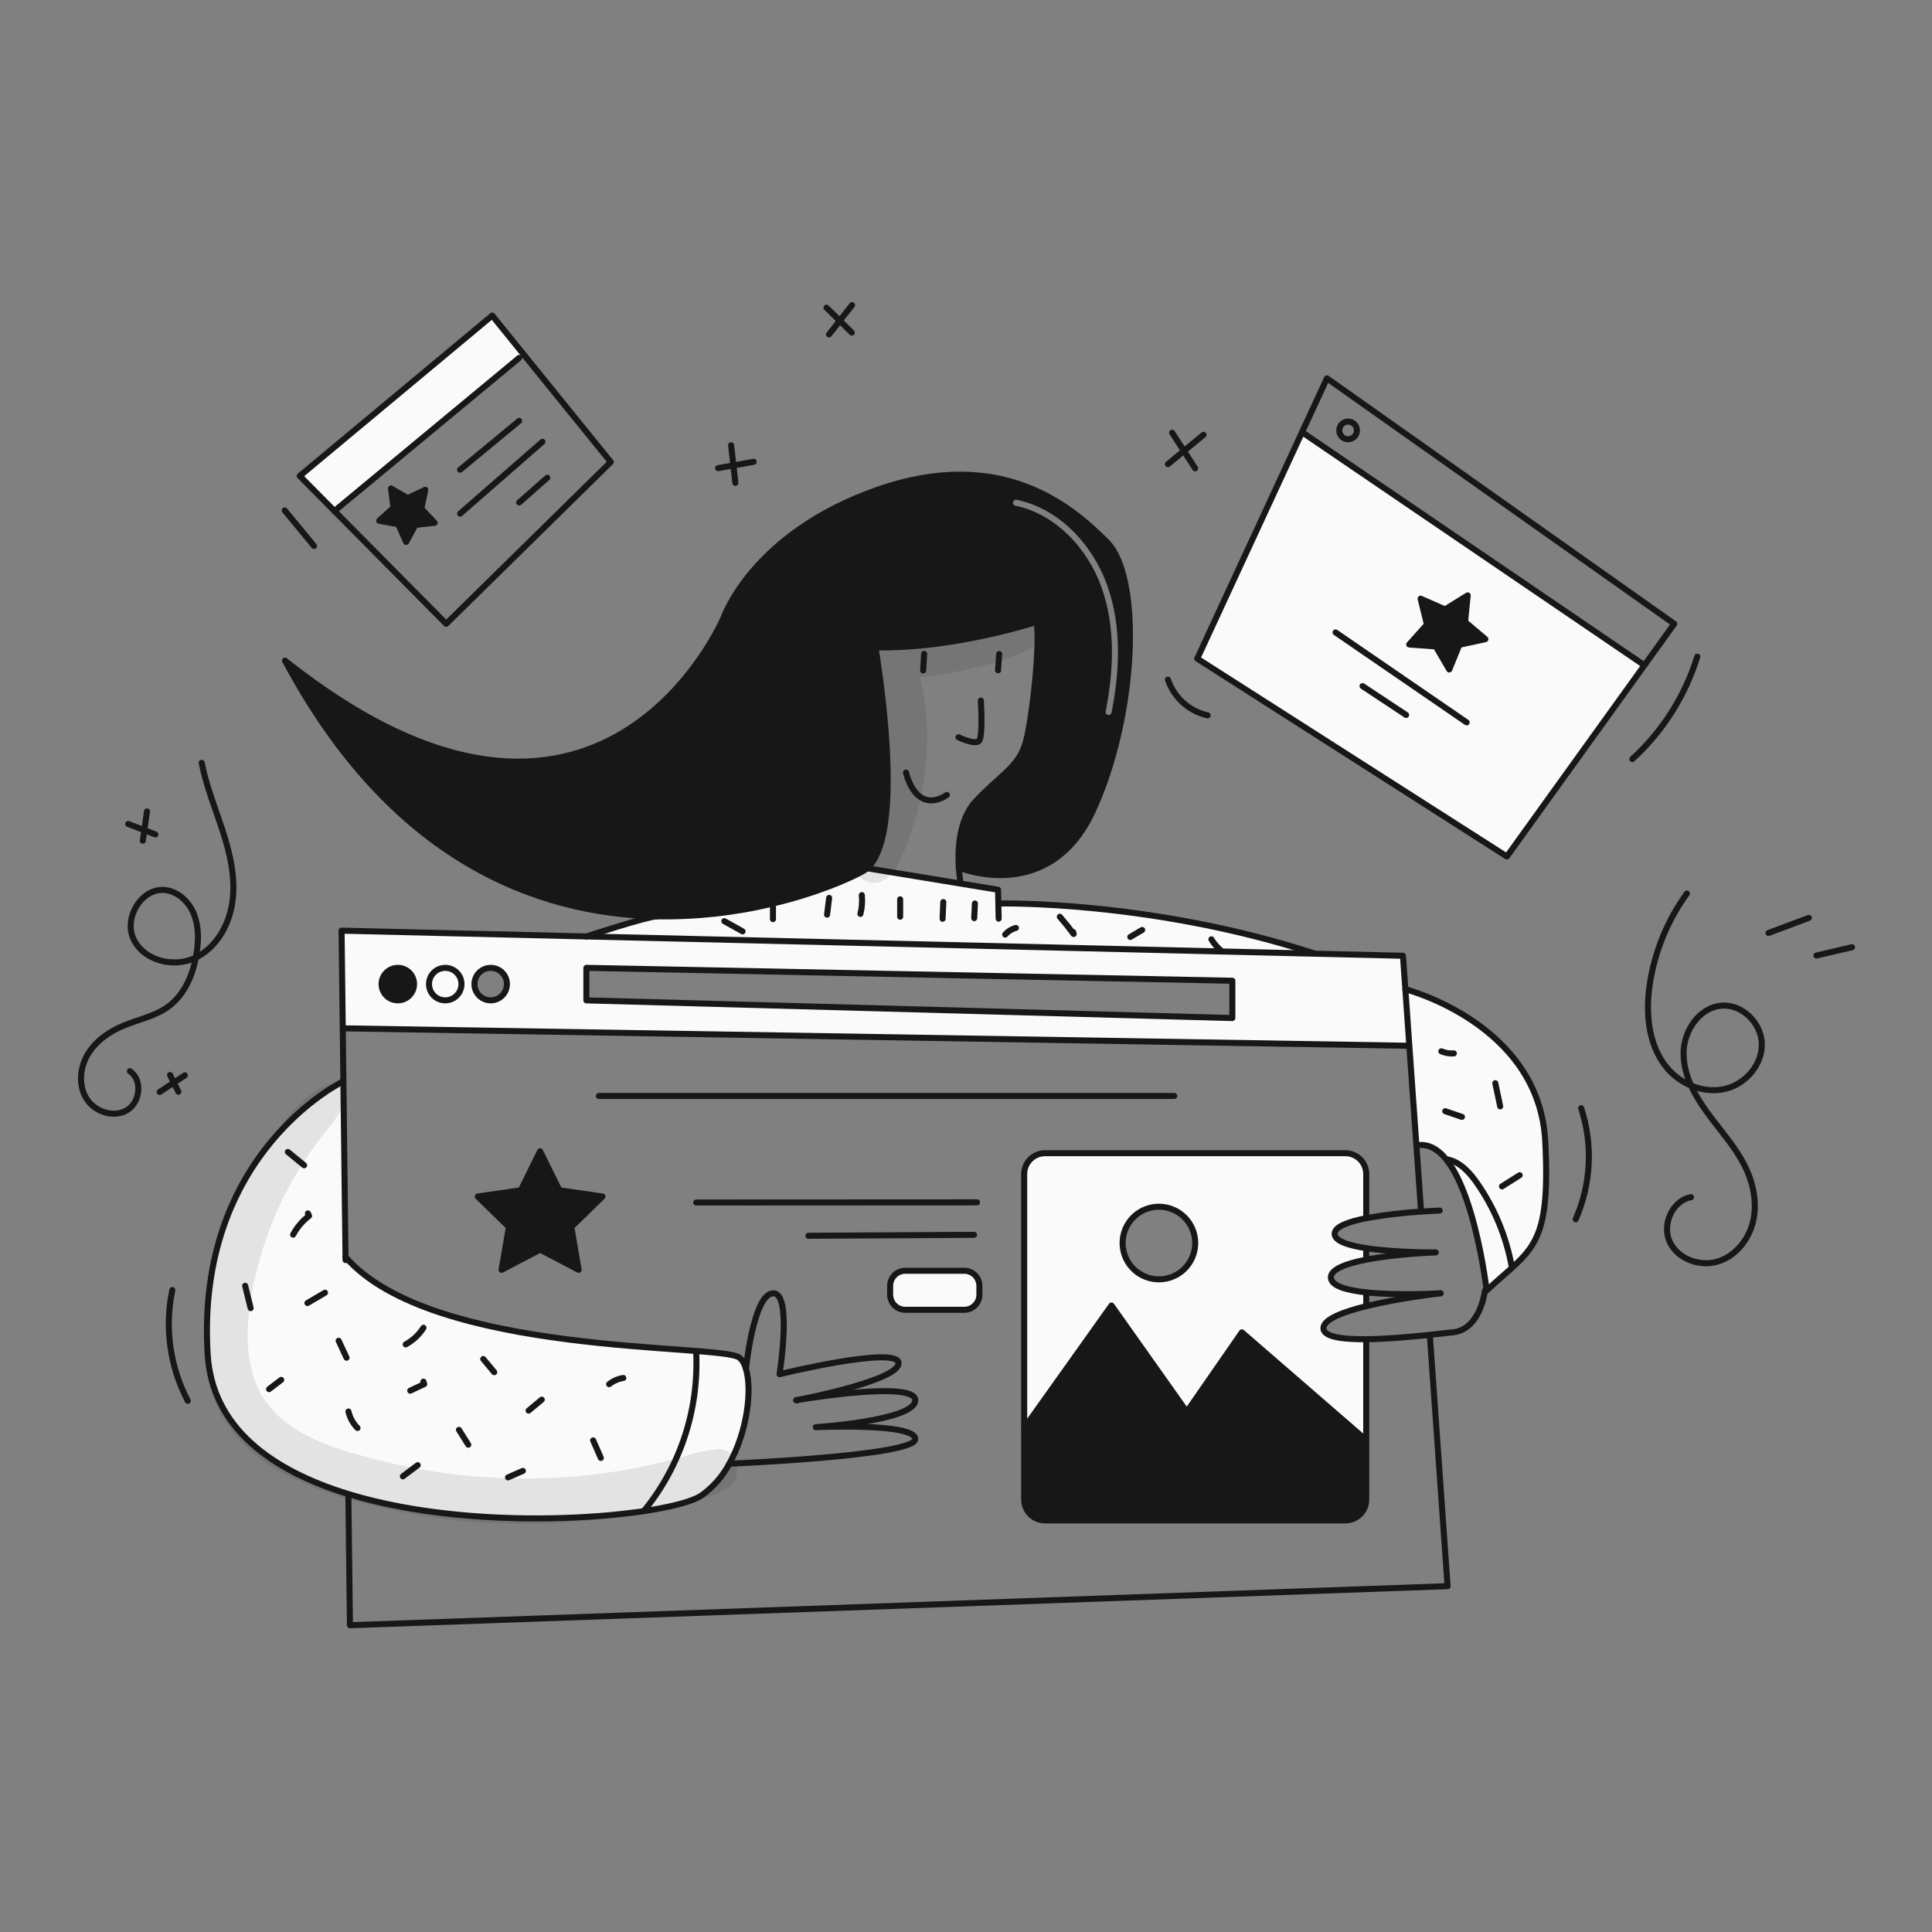 <svg xmlns="http://www.w3.org/2000/svg" fill="none" viewBox="0 0 960 960" height="960" width="960">
<rect x="0" y="0" width="960" height="960" fill="#808080" stroke="none"/>
<g clip-path="url(#clip0_435_1376)">
<path fill="#171717" d="M495.696 387.713C492.409 390.667 488.709 393.994 484.706 398.34C476.272 407.501 475.889 422.701 476.425 431.092H476.435C477.341 431.475 521.549 449.481 543.041 402.835C564.748 355.71 567.516 286.864 549.962 269.31C532.408 251.756 497.759 221.723 435.847 243.44C373.935 265.157 359.611 306.786 359.611 306.786C359.611 306.786 298.277 452.593 141.651 328.307C194.603 427.571 267.08 454.07 326.351 455.307C345.786 455.644 365.185 453.509 384.081 448.955C405.985 443.722 422.047 436.613 428.576 432.991C429.366 432.546 430.106 432.02 430.785 431.42C448.281 416.074 439.052 346.926 435.007 321.674C467.318 322.338 500.817 313.404 515.053 309.074C517.037 318.932 513.011 356.78 509.663 368.886C507.341 377.242 502.373 381.709 495.696 387.713ZM505.146 248.33C504.335 248.16 503.54 248.68 503.371 249.491C503.201 250.302 503.721 251.097 504.532 251.266C524.52 255.443 540.397 272.399 547.356 291.884C554.315 311.368 553.448 332.955 549.397 353.498C549.237 354.31 549.766 355.099 550.579 355.26C551.391 355.42 552.18 354.891 552.341 354.078C556.442 333.275 557.397 311.078 550.181 290.875C542.967 270.674 526.407 252.773 505.146 248.33Z" clip-rule="evenodd" fill-rule="evenodd"></path>
<path fill="#FAFAFA" d="M698.309 491.551C698.309 491.551 764.816 508.644 767.82 567.091C770.569 620.599 760.889 620.452 738.71 641.246C738.709 641.229 738.705 641.213 738.7 641.197C738.435 638.929 729.5 564.244 703.8 569.162L700.282 519.5L698.309 491.551Z"></path>
<path fill="#FAFAFA" d="M646.979 214.752L817.106 330.565L748.753 425.584L594.9 327.266L646.979 214.752ZM725.14 320.4L738.08 317.583L727.98 309.021L729.295 295.836L718.024 302.806L705.9 297.478L709.052 310.35L700.235 320.236L713.44 321.218L720.126 332.656L725.14 320.4Z"></path>
<path fill="#171717" d="M738.08 317.587L725.14 320.404L720.123 332.657L713.437 321.219L700.232 320.237L709.049 310.351L705.897 297.479L718.022 302.81L729.293 295.84L727.978 309.025L738.08 317.587Z"></path>
<path fill="#FAFAFA" d="M189.601 489C189.601 490.598 190.076 492.159 190.964 493.487C191.852 494.814 193.114 495.849 194.59 496.459C196.066 497.07 197.69 497.229 199.257 496.916C200.823 496.604 202.262 495.834 203.391 494.703C204.519 493.573 205.288 492.134 205.598 490.567C205.909 489 205.748 487.376 205.136 485.901C204.523 484.425 203.487 483.165 202.159 482.278C200.83 481.392 199.268 480.919 197.671 480.92C196.61 480.921 195.56 481.13 194.58 481.536C193.601 481.942 192.711 482.538 191.961 483.288C191.212 484.039 190.618 484.929 190.212 485.909C189.807 486.889 189.599 487.94 189.601 489V489ZM221.235 497.081C222.833 497.083 224.396 496.61 225.726 495.723C227.056 494.836 228.093 493.574 228.705 492.098C229.318 490.621 229.479 488.996 229.168 487.428C228.857 485.86 228.088 484.42 226.958 483.289C225.828 482.158 224.388 481.388 222.821 481.075C221.253 480.763 219.628 480.922 218.151 481.534C216.674 482.145 215.411 483.181 214.523 484.51C213.635 485.839 213.161 487.402 213.161 489C213.16 490.061 213.368 491.111 213.773 492.091C214.179 493.071 214.773 493.962 215.523 494.712C216.272 495.462 217.162 496.057 218.141 496.463C219.121 496.87 220.171 497.079 221.232 497.079L221.235 497.081ZM243.816 497.081C245.414 497.084 246.978 496.611 248.308 495.725C249.638 494.838 250.676 493.577 251.289 492.1C251.903 490.624 252.064 488.999 251.754 487.431C251.443 485.862 250.674 484.421 249.545 483.29C248.415 482.159 246.975 481.388 245.407 481.075C243.839 480.763 242.214 480.922 240.737 481.533C239.259 482.145 237.997 483.181 237.108 484.51C236.22 485.839 235.746 487.402 235.746 489C235.744 491.141 236.593 493.195 238.106 494.71C239.619 496.225 241.672 497.078 243.813 497.079L243.816 497.081ZM291.374 497.081L612.345 505.868V487.329L291.371 480.918L291.374 497.081ZM697.134 474.921L698.312 491.553L700.285 519.505L698.694 519.613L170.318 510.963L169.729 462.443L291.374 465.319L653.462 473.89L697.134 474.921Z"></path>
<path fill="#171717" d="M589.7 701.54L617.082 662.032L677.031 714.009H678.877V745.132C678.877 747.877 677.787 750.508 675.846 752.449C673.905 754.39 671.274 755.48 668.529 755.48H519.256C516.512 755.48 513.88 754.39 511.939 752.449C509.999 750.508 508.908 747.877 508.908 745.132V709.62L552.284 648.701L589.7 701.54Z"></path>
<path fill="#FAFAFA" d="M657.622 659.724C657.229 664.27 666.851 665.556 678.878 665.448V714.008H677.032L617.083 662.031L589.7 701.539L552.284 648.701L508.908 709.621V583.37C508.908 580.625 509.999 577.993 511.939 576.053C513.88 574.112 516.512 573.022 519.256 573.021H668.53C671.275 573.022 673.906 574.112 675.847 576.053C677.788 577.993 678.878 580.625 678.878 583.37V604.8L678.966 605.281C670.13 607.019 663.166 609.512 663.166 613.057C663.166 616.67 670.137 618.869 678.885 620.214L678.875 620.294V625.419L678.944 625.899C669.037 627.823 660.944 630.7 661.32 635C661.664 639.065 669.4 641.156 678.944 642.177L678.875 642.876V648.701L678.953 649.005C667.626 651.8 658 655.414 657.622 659.724ZM593.893 617.654C593.895 614.087 592.839 610.599 590.858 607.632C588.878 604.664 586.062 602.351 582.766 600.984C579.471 599.618 575.844 599.259 572.345 599.954C568.845 600.649 565.631 602.366 563.107 604.888C560.584 607.41 558.865 610.623 558.168 614.122C557.472 617.621 557.828 621.248 559.193 624.544C560.558 627.84 562.87 630.658 565.836 632.64C568.802 634.622 572.29 635.68 575.857 635.68C578.225 635.681 580.57 635.216 582.758 634.31C584.946 633.405 586.934 632.077 588.609 630.403C590.284 628.729 591.612 626.742 592.519 624.554C593.426 622.367 593.893 620.022 593.893 617.654V617.654Z"></path>
<path fill="#FAFAFA" d="M495.929 442.108L496.066 448.952L496.479 448.942C496.479 448.942 571.665 447.204 653.459 473.88V473.889L291.37 465.318C291.37 465.318 321.728 455.353 326.352 455.353V455.301C345.787 455.638 365.186 453.503 384.082 448.949C405.982 443.716 422.048 436.607 428.582 432.985C429.371 432.54 430.112 432.013 430.791 431.414L476.791 438.964L495.929 442.108Z"></path>
<path fill="#FAFAFA" d="M479.131 631.428H449.833C445.674 631.428 442.303 634.799 442.303 638.958V643.298C442.303 647.456 445.674 650.828 449.833 650.828H479.131C483.289 650.828 486.661 647.456 486.661 643.298V638.958C486.661 634.799 483.289 631.428 479.131 631.428Z"></path>
<path fill="#171717" d="M299.362 594.552L283.87 609.652L287.522 630.986L268.377 620.913L249.222 630.986L252.874 609.652L237.381 594.552L258.794 591.44L268.377 572.039L277.949 591.44L299.362 594.552Z"></path>
<path fill="#FAFAFA" d="M148.932 236.507L244.579 156.814L260.16 176.058L257.971 177.835L166.172 253.915L148.932 236.507Z"></path>
<path fill="#FAFAFA" d="M229.311 489C229.31 490.597 228.836 492.158 227.948 493.485C227.061 494.813 225.799 495.847 224.324 496.458C222.848 497.069 221.225 497.228 219.659 496.917C218.092 496.605 216.654 495.836 215.525 494.707C214.395 493.577 213.626 492.139 213.315 490.572C213.003 489.006 213.162 487.383 213.773 485.907C214.384 484.432 215.418 483.17 216.746 482.283C218.073 481.395 219.634 480.921 221.231 480.92C222.292 480.919 223.344 481.128 224.324 481.533C225.305 481.939 226.196 482.534 226.946 483.285C227.697 484.035 228.292 484.926 228.698 485.907C229.104 486.888 229.312 487.939 229.311 489V489Z"></path>
<path fill="#171717" d="M209.341 252.796L215.988 259.777L206.405 260.808L201.82 269.281L197.873 260.484L188.399 258.746L195.547 252.276L194.28 242.723L202.635 247.524L211.324 243.361L209.341 252.796Z"></path>
<path fill="#171717" d="M205.748 489C205.747 490.597 205.273 492.158 204.385 493.485C203.497 494.813 202.236 495.847 200.761 496.458C199.285 497.069 197.662 497.228 196.096 496.917C194.529 496.605 193.091 495.836 191.961 494.707C190.832 493.578 190.063 492.139 189.751 490.573C189.439 489.007 189.599 487.383 190.209 485.908C190.82 484.432 191.854 483.171 193.182 482.283C194.509 481.395 196.07 480.921 197.667 480.92C198.728 480.919 199.779 481.128 200.76 481.533C201.741 481.939 202.632 482.534 203.382 483.285C204.133 484.035 204.728 484.926 205.134 485.907C205.54 486.888 205.748 487.939 205.748 489Z"></path>
<path fill="#FAFAFA" d="M171.679 624.616C214.613 674.089 357.534 667.579 367.244 674.511C368.736 675.581 369.885 677.564 370.671 680.211C373.771 690.638 371.319 711.393 362.384 727.318C359.054 733.588 354.312 738.997 348.531 743.118C333.5 753.29 240.287 762.901 173.181 742.411C135.117 730.787 105.456 709.491 103.198 673.125C96.954 572.625 170.628 537.283 170.628 537.283L171.679 624.616Z"></path>
<path stroke-linejoin="round" stroke-linecap="round" stroke-width="3" stroke="#171717" d="M706.035 600.767L703.797 569.162L700.282 519.503L698.309 491.551L697.131 474.919L653.46 473.888L291.371 465.317L169.726 462.441L170.315 510.961L170.629 537.283L171.68 624.615L171.7 626.117"></path>
<path stroke-linejoin="round" stroke-linecap="round" stroke-width="3" stroke="#171717" d="M173.093 742.716L173.888 807.573L719.299 788.163L710.531 664.25"></path>
<path stroke-linejoin="round" stroke-linecap="round" stroke-width="3" stroke="#171717" d="M166.172 253.915L221.703 309.976L303.487 229.576L260.16 176.058L244.579 156.814L148.932 236.507L166.172 253.915Z"></path>
<path stroke-linejoin="round" stroke-linecap="round" stroke-width="3" stroke="#171717" d="M646.979 214.752L594.904 327.266L748.753 425.584L817.106 330.565L831.921 309.977L659.36 187.998L646.979 214.752Z"></path>
<path stroke-linejoin="round" stroke-linecap="round" stroke-width="3" stroke="#171717" d="M476.43 431.093C475.89 422.698 476.273 407.5 484.707 398.34C496.842 385.164 506.199 381.355 509.664 368.886C513.012 356.78 517.038 318.932 515.054 309.074C514.995 308.774 514.927 308.485 514.854 308.24"></path>
<path stroke-linejoin="round" stroke-linecap="round" stroke-width="3" stroke="#171717" d="M477.088 437.14C477.088 437.14 476.676 434.764 476.44 431.092"></path>
<path stroke-linejoin="round" stroke-linecap="round" stroke-width="3" stroke="#171717" d="M522.133 306.787C522.133 306.787 519.561 307.7 515.054 309.074C500.818 313.404 467.319 322.338 435.008 321.674C432.858 321.635 430.708 321.546 428.577 321.409"></path>
<path stroke-linejoin="round" stroke-linecap="round" stroke-width="3" stroke="#171717" d="M141.656 328.307C194.604 427.567 267.081 454.066 326.356 455.307C345.791 455.644 365.19 453.509 384.086 448.955C405.986 443.722 422.052 436.613 428.586 432.991C429.375 432.546 430.116 432.02 430.795 431.42C448.295 416.074 439.062 346.926 435.017 321.674C434.094 315.891 433.436 312.406 433.436 312.406"></path>
<path stroke-linejoin="round" stroke-linecap="round" stroke-width="3" stroke="#171717" d="M476.43 431.092H476.44C477.34 431.475 521.554 449.481 543.046 402.835C564.753 355.709 567.532 286.875 549.967 269.31C532.402 251.745 497.767 221.722 435.852 243.44C373.937 265.158 359.616 306.786 359.616 306.786C359.616 306.786 298.282 452.593 141.656 328.307"></path>
<path stroke-linejoin="round" stroke-linecap="round" stroke-width="3" stroke="#171717" d="M170.628 537.283C170.628 537.283 96.954 572.628 103.198 673.125C105.456 709.491 135.117 730.787 173.181 742.411C240.287 762.901 333.5 753.29 348.531 743.118C354.312 738.997 359.054 733.588 362.384 727.318C371.319 711.393 373.773 690.638 370.671 680.211C369.885 677.56 368.736 675.577 367.244 674.511C357.534 667.579 214.613 674.089 171.679 624.616"></path>
<path stroke-linejoin="round" stroke-linecap="round" stroke-width="3" stroke="#171717" d="M698.309 491.551C698.309 491.551 764.816 508.644 767.82 567.091C770.569 620.599 760.889 620.452 738.71 641.246C738.709 641.229 738.705 641.213 738.7 641.197C738.435 638.929 729.5 564.244 703.8 569.162"></path>
<path stroke-linejoin="round" stroke-linecap="round" stroke-width="3" stroke="#171717" d="M430.786 431.416L476.784 438.966L495.929 442.107L496.066 448.951L496.223 456.461"></path>
<path stroke-linejoin="round" stroke-linecap="round" stroke-width="3" stroke="#171717" d="M384.082 448.941V448.951V456.707"></path>
<path stroke-linejoin="round" stroke-linecap="round" stroke-width="3" stroke="#171717" d="M291.37 465.317C291.37 465.317 321.728 455.352 326.352 455.352"></path>
<path stroke-linejoin="round" stroke-linecap="round" stroke-width="3" stroke="#171717" d="M496.479 448.941C496.479 448.941 571.665 447.203 653.459 473.879"></path>
<path stroke-linejoin="round" stroke-linecap="round" stroke-width="3" stroke="#171717" d="M395.981 695.708C400.694 694.922 454.791 686.037 454.791 695.767C454.791 705.928 405.358 709.159 405.358 709.159C405.358 709.159 455.253 706.851 454.791 715.167C454.329 723.483 362.384 727.322 362.384 727.322"></path>
<path stroke-linejoin="round" stroke-linecap="round" stroke-width="3" stroke="#171717" d="M395.657 695.766C395.671 695.765 395.684 695.761 395.697 695.756C395.734 695.752 395.77 695.745 395.805 695.736"></path>
<path stroke-linejoin="round" stroke-linecap="round" stroke-width="3" stroke="#171717" d="M395.805 695.736C395.77 695.745 395.734 695.752 395.697 695.756"></path>
<path stroke-linejoin="round" stroke-linecap="round" stroke-width="3" stroke="#171717" d="M395.805 695.736C395.864 695.735 395.924 695.725 395.981 695.707"></path>
<path stroke-linejoin="round" stroke-linecap="round" stroke-width="3" stroke="#171717" d="M370.671 680.214C370.671 680.214 374.352 643.092 384.082 642.631C393.812 642.17 387.342 682.831 387.342 682.831C387.342 682.831 446.014 668.506 446.476 677.283C446.917 685.648 400.331 694.868 395.981 695.712"></path>
<path stroke-linejoin="round" stroke-linecap="round" stroke-width="3" stroke="#171717" d="M715.843 642.622C715.813 642.623 715.783 642.626 715.754 642.632C714.282 642.71 694.282 643.832 678.947 642.18C669.403 641.159 661.667 639.068 661.323 635.003C660.95 630.703 669.04 627.826 678.947 625.903C694.066 622.977 713.408 622.303 713.408 622.303C713.408 622.303 693.624 622.489 678.888 620.221C670.14 618.876 663.169 616.677 663.169 613.064C663.169 609.519 670.13 607.026 678.969 605.288C687.951 603.677 697.018 602.588 706.126 602.028C711.626 601.655 715.374 601.518 715.374 601.518"></path>
<path stroke-linejoin="round" stroke-linecap="round" stroke-width="3" stroke="#171717" d="M737.845 641.246C737.845 641.246 735.763 660.646 721.845 662.031C719.116 662.306 713.981 662.915 707.745 663.553C699.045 664.446 688.236 665.369 678.88 665.448C666.853 665.556 657.231 664.27 657.624 659.724C657.997 655.414 667.624 651.801 678.958 649.003C694.922 645.075 714.258 642.803 715.758 642.631"></path>
<path stroke-linejoin="round" stroke-linecap="round" stroke-width="3" stroke="#171717" d="M170.314 510.961L698.691 519.611"></path>
<path stroke-linejoin="round" stroke-linecap="round" stroke-width="3" stroke="#171717" d="M291.37 480.918V497.079L612.341 505.866V487.329L291.37 480.918Z"></path>
<path stroke-linejoin="round" stroke-linecap="round" stroke-width="3" stroke="#171717" d="M205.748 489C205.747 490.597 205.273 492.158 204.385 493.485C203.497 494.813 202.236 495.847 200.761 496.458C199.285 497.069 197.662 497.228 196.096 496.917C194.529 496.605 193.091 495.836 191.961 494.707C190.832 493.578 190.063 492.139 189.751 490.573C189.439 489.007 189.599 487.383 190.209 485.908C190.82 484.432 191.854 483.171 193.182 482.283C194.509 481.395 196.07 480.921 197.667 480.92C198.728 480.919 199.779 481.128 200.76 481.533C201.741 481.939 202.632 482.534 203.382 483.285C204.133 484.035 204.728 484.926 205.134 485.907C205.54 486.888 205.748 487.939 205.748 489V489Z"></path>
<path stroke-linejoin="round" stroke-linecap="round" stroke-width="3" stroke="#171717" d="M229.311 489C229.31 490.597 228.836 492.158 227.948 493.485C227.061 494.813 225.799 495.847 224.324 496.458C222.848 497.069 221.225 497.228 219.659 496.917C218.092 496.605 216.654 495.836 215.525 494.707C214.395 493.577 213.626 492.139 213.315 490.572C213.003 489.006 213.162 487.383 213.773 485.907C214.384 484.432 215.418 483.17 216.746 482.283C218.073 481.395 219.634 480.921 221.231 480.92C222.292 480.919 223.344 481.128 224.324 481.533C225.305 481.939 226.196 482.534 226.946 483.285C227.697 484.035 228.292 484.926 228.698 485.907C229.104 486.888 229.312 487.939 229.311 489V489Z"></path>
<path stroke-linejoin="round" stroke-linecap="round" stroke-width="3" stroke="#171717" d="M251.892 489C251.891 490.597 251.417 492.157 250.529 493.484C249.642 494.811 248.38 495.846 246.905 496.456C245.43 497.067 243.807 497.226 242.241 496.914C240.675 496.603 239.236 495.834 238.107 494.705C236.978 493.576 236.209 492.137 235.898 490.572C235.586 489.006 235.745 487.382 236.356 485.907C236.966 484.432 238.001 483.171 239.328 482.283C240.655 481.395 242.216 480.921 243.812 480.92C244.874 480.919 245.925 481.128 246.905 481.533C247.886 481.939 248.777 482.534 249.527 483.285C250.278 484.035 250.873 484.926 251.279 485.907C251.685 486.888 251.893 487.939 251.892 489V489Z"></path>
<path stroke-linejoin="round" stroke-linecap="round" stroke-width="3" stroke="#171717" d="M297.595 544.568H583.466"></path>
<path stroke-linejoin="round" stroke-linecap="round" stroke-width="3" stroke="#171717" d="M345.959 597.518L485.492 597.449"></path>
<path stroke-linejoin="round" stroke-linecap="round" stroke-width="3" stroke="#171717" d="M401.705 614.051L484 613.58"></path>
<path stroke-linejoin="round" stroke-linecap="round" stroke-width="3" stroke="#171717" d="M268.377 572.039L277.949 591.44L299.362 594.552L283.87 609.652L287.522 630.986L268.377 620.913L249.222 630.986L252.874 609.652L237.381 594.552L258.794 591.44L268.377 572.039Z"></path>
<path stroke-linejoin="round" stroke-linecap="round" stroke-width="3" stroke="#171717" d="M479.131 631.428H449.833C445.674 631.428 442.303 634.799 442.303 638.958V643.298C442.303 647.456 445.674 650.828 449.833 650.828H479.131C483.289 650.828 486.661 647.456 486.661 643.298V638.958C486.661 634.799 483.289 631.428 479.131 631.428Z"></path>
<path stroke-linejoin="round" stroke-linecap="round" stroke-width="3" stroke="#171717" d="M678.878 666.194V745.131C678.878 747.876 677.788 750.508 675.847 752.448C673.906 754.389 671.275 755.479 668.53 755.479H519.256C516.512 755.479 513.88 754.389 511.939 752.448C509.999 750.508 508.908 747.876 508.908 745.131V583.37C508.908 580.625 509.999 577.993 511.939 576.053C513.88 574.112 516.512 573.022 519.256 573.021H668.53C671.275 573.022 673.906 574.112 675.847 576.053C677.788 577.993 678.878 580.625 678.878 583.37V604.8"></path>
<path stroke-linejoin="round" stroke-linecap="round" stroke-width="3" stroke="#171717" d="M678.878 620.295V625.42"></path>
<path stroke-linejoin="round" stroke-linecap="round" stroke-width="3" stroke="#171717" d="M646.979 214.752L817.107 330.565"></path>
<path stroke-linejoin="round" stroke-linecap="round" stroke-width="3" stroke="#171717" d="M663.63 314.248L728.773 358.95"></path>
<path stroke-linejoin="round" stroke-linecap="round" stroke-width="3" stroke="#171717" d="M677.032 340.924L698.691 355.248"></path>
<path stroke-linejoin="round" stroke-linecap="round" stroke-width="3" stroke="#171717" d="M166.171 253.916L257.97 177.836"></path>
<path stroke-linejoin="round" stroke-linecap="round" stroke-width="3" stroke="#171717" d="M228.633 233.397L257.97 209.137"></path>
<path stroke-linejoin="round" stroke-linecap="round" stroke-width="3" stroke="#171717" d="M228.633 255.221L269.525 219.533"></path>
<path stroke-linejoin="round" stroke-linecap="round" stroke-width="3" stroke="#171717" d="M257.97 249.675L271.95 237.373"></path>
<path stroke-linejoin="round" stroke-linecap="round" stroke-width="3" stroke="#171717" d="M496.48 324.988L495.93 333.069"></path>
<path stroke-linejoin="round" stroke-linecap="round" stroke-width="3" stroke="#171717" d="M459.2 324.939L458.709 333.127"></path>
<path stroke-linejoin="round" stroke-linecap="round" stroke-width="3" stroke="#171717" d="M487.368 348.09C487.368 348.09 488.526 366.106 486.445 368.19C484.364 370.274 476.273 366.344 476.273 366.344"></path>
<path stroke-linejoin="round" stroke-linecap="round" stroke-width="3" stroke="#171717" d="M450.177 383.877C450.177 383.877 452.249 393.371 458.257 396.601C464.265 399.831 470.49 394.981 470.49 394.981"></path>
<path stroke-linejoin="round" stroke-linecap="round" stroke-width="3" stroke="#171717" d="M729.293 295.84L727.978 309.025L738.08 317.587L725.14 320.404L720.123 332.657L713.437 321.219L700.232 320.237L709.049 310.351L705.897 297.479L718.022 302.81L729.293 295.84Z"></path>
<path stroke-linejoin="round" stroke-linecap="round" stroke-width="3" stroke="#171717" d="M211.324 243.361L209.341 252.796L215.988 259.777L206.405 260.808L201.82 269.281L197.873 260.484L188.399 258.746L195.547 252.276L194.28 242.723L202.635 247.524L211.324 243.361Z"></path>
<path stroke-linejoin="round" stroke-linecap="round" stroke-width="3" stroke="#171717" d="M669.866 218.257C672.29 218.257 674.255 216.291 674.255 213.868C674.255 211.444 672.29 209.479 669.866 209.479C667.442 209.479 665.477 211.444 665.477 213.868C665.477 216.291 667.442 218.257 669.866 218.257Z"></path>
<path stroke-linejoin="round" stroke-linecap="round" stroke-width="3" stroke="#171717" d="M678.878 642.877V648.699"></path>
<path stroke-linejoin="round" stroke-linecap="round" stroke-width="3" stroke="#171717" d="M508.908 709.62L552.284 648.699L589.701 701.54L617.083 662.032L677.032 714.009"></path>
<path stroke-linejoin="round" stroke-linecap="round" stroke-width="3" stroke="#171717" d="M593.893 617.655C593.893 621.222 592.836 624.709 590.854 627.675C588.872 630.641 586.055 632.953 582.759 634.318C579.464 635.683 575.837 636.041 572.339 635.345C568.84 634.649 565.626 632.931 563.104 630.409C560.582 627.886 558.864 624.672 558.168 621.174C557.472 617.675 557.829 614.049 559.194 610.753C560.559 607.457 562.871 604.641 565.837 602.659C568.803 600.677 572.29 599.619 575.857 599.619C578.226 599.618 580.572 600.084 582.761 600.99C584.949 601.896 586.938 603.224 588.613 604.899C590.288 606.574 591.617 608.563 592.523 610.752C593.429 612.941 593.894 615.286 593.893 617.655V617.655Z"></path>
<path stroke-linejoin="round" stroke-linecap="round" stroke-width="3" stroke="#171717" d="M100.226 379.045C102.465 390.658 107.026 401.671 110.664 412.923C114.302 424.175 117.064 436.041 115.534 447.768C114.004 459.495 107.469 471.126 96.734 476.081C85.999 481.036 71.209 477.234 66.29 466.481C61.371 455.728 70.752 440.66 82.464 442.309C88.821 443.209 94.022 448.336 96.394 454.302C98.766 460.268 98.694 466.941 97.74 473.29C96.191 483.6 92 494.1 83.564 500.232C77.028 504.983 68.782 506.553 61.326 509.668C54.209 512.642 47.538 517.289 43.599 523.921C39.66 530.553 38.904 539.368 42.984 545.915C47.064 552.462 56.432 555.601 63.072 551.675C69.712 547.749 70.904 536.662 64.564 532.268"></path>
<path stroke-linejoin="round" stroke-linecap="round" stroke-width="3" stroke="#171717" d="M838.219 443.98C828.574 457.302 822.248 472.733 819.765 488.991C817.465 504.165 819.186 521.191 829.805 532.268C836.898 539.668 847.911 543.5 857.825 540.899C867.739 538.298 875.738 528.755 875.436 518.51C875.134 508.265 865.615 498.858 855.4 499.71C844.556 500.61 836.808 511.91 836.567 522.787C836.326 533.664 841.806 543.854 848.198 552.66C854.59 561.466 862.098 569.575 866.957 579.312C871.151 587.722 873.217 597.466 871.157 606.635C869.097 615.804 862.457 624.186 853.457 626.876C844.457 629.566 833.494 625.488 829.623 616.925C825.752 608.362 831.007 596.568 840.249 594.867"></path>
<path stroke-linejoin="round" stroke-linecap="round" stroke-width="3" stroke="#171717" d="M782.947 605.847C790.618 588.402 791.585 568.742 785.663 550.629"></path>
<path stroke-linejoin="round" stroke-linecap="round" stroke-width="3" stroke="#171717" d="M878.747 463.601L898.797 456.082"></path>
<path stroke-linejoin="round" stroke-linecap="round" stroke-width="3" stroke="#171717" d="M811.101 377.168C826.193 363.371 837.336 345.802 843.382 326.268"></path>
<path stroke-linejoin="round" stroke-linecap="round" stroke-width="3" stroke="#171717" d="M902.583 474.793L920.262 470.666"></path>
<path stroke-linejoin="round" stroke-linecap="round" stroke-width="3" stroke="#171717" d="M593.863 232.699L582.428 215.027"></path>
<path stroke-linejoin="round" stroke-linecap="round" stroke-width="3" stroke="#171717" d="M580.35 230.618L598.023 216.064"></path>
<path stroke-linejoin="round" stroke-linecap="round" stroke-width="3" stroke="#171717" d="M600.08 355.461C595.545 354.435 591.348 352.264 587.89 349.155C584.432 346.046 581.829 342.103 580.328 337.701"></path>
<path stroke-linejoin="round" stroke-linecap="round" stroke-width="3" stroke="#171717" d="M374.5 229.469L356.832 232.617"></path>
<path stroke-linejoin="round" stroke-linecap="round" stroke-width="3" stroke="#171717" d="M365.417 239.946L363.282 221.24"></path>
<path stroke-linejoin="round" stroke-linecap="round" stroke-width="3" stroke="#171717" d="M411.941 166.167L423.376 151.613"></path>
<path stroke-linejoin="round" stroke-linecap="round" stroke-width="3" stroke="#171717" d="M423.249 165.257L410.677 152.881"></path>
<path stroke-linejoin="round" stroke-linecap="round" stroke-width="3" stroke="#171717" d="M156.04 271.301L141.477 253.637"></path>
<path stroke-linejoin="round" stroke-linecap="round" stroke-width="3" stroke="#171717" d="M70.967 417.74L73.046 403.186"></path>
<path stroke-linejoin="round" stroke-linecap="round" stroke-width="3" stroke="#171717" d="M77.205 414.62L63.69 409.42"></path>
<path stroke-linejoin="round" stroke-linecap="round" stroke-width="3" stroke="#171717" d="M88.64 542.487L84.482 534.17"></path>
<path stroke-linejoin="round" stroke-linecap="round" stroke-width="3" stroke="#171717" d="M79.348 542.582L91.865 534.33"></path>
<path stroke-linejoin="round" stroke-linecap="round" stroke-width="3" stroke="#171717" d="M93.317 696.065C84.435 679.177 81.714 659.722 85.624 641.045"></path>
<path stroke-linejoin="round" stroke-linecap="round" stroke-width="3" stroke="#171717" d="M484.087 456.207L484.425 448.93"></path>
<path stroke-linejoin="round" stroke-linecap="round" stroke-width="3" stroke="#171717" d="M468.366 456.547L468.715 448.23"></path>
<path stroke-linejoin="round" stroke-linecap="round" stroke-width="3" stroke="#171717" d="M447.286 455.511V446.848"></path>
<path stroke-linejoin="round" stroke-linecap="round" stroke-width="3" stroke="#171717" d="M427.535 454.124C428.315 451.07 428.549 447.903 428.228 444.768"></path>
<path stroke-linejoin="round" stroke-linecap="round" stroke-width="3" stroke="#171717" d="M410.964 454.478L412 446.16"></path>
<path stroke-linejoin="round" stroke-linecap="round" stroke-width="3" stroke="#171717" d="M320.356 750.29C338.246 728.136 347.346 700.168 345.918 671.729"></path>
<path stroke-linejoin="round" stroke-linecap="round" stroke-width="3" stroke="#171717" d="M298.553 724.441L294.73 715.719"></path>
<path stroke-linejoin="round" stroke-linecap="round" stroke-width="3" stroke="#171717" d="M302.688 687.782C304.729 686.166 307.153 685.107 309.724 684.707"></path>
<path stroke-linejoin="round" stroke-linecap="round" stroke-width="3" stroke="#171717" d="M252.427 734.111L259.82 730.877"></path>
<path stroke-linejoin="round" stroke-linecap="round" stroke-width="3" stroke="#171717" d="M262.654 700.92L269.203 695.473"></path>
<path stroke-linejoin="round" stroke-linecap="round" stroke-width="3" stroke="#171717" d="M245.582 681.831L240.121 675.293"></path>
<path stroke-linejoin="round" stroke-linecap="round" stroke-width="3" stroke="#171717" d="M232.687 717.859L228.045 710.48"></path>
<path stroke-linejoin="round" stroke-linecap="round" stroke-width="3" stroke="#171717" d="M200.173 733.589L207.561 728.039"></path>
<path stroke-linejoin="round" stroke-linecap="round" stroke-width="3" stroke="#171717" d="M203.852 691.007L210.792 687.74L210.382 686.518"></path>
<path stroke-linejoin="round" stroke-linecap="round" stroke-width="3" stroke="#171717" d="M210.429 659.754C208.228 663.211 205.189 666.055 201.594 668.022"></path>
<path stroke-linejoin="round" stroke-linecap="round" stroke-width="3" stroke="#171717" d="M177.646 709.558C175.407 707.305 173.847 704.467 173.146 701.369"></path>
<path stroke-linejoin="round" stroke-linecap="round" stroke-width="3" stroke="#171717" d="M172.2 674.647L168.272 666.223"></path>
<path stroke-linejoin="round" stroke-linecap="round" stroke-width="3" stroke="#171717" d="M133.709 690.247L139.729 685.646"></path>
<path stroke-linejoin="round" stroke-linecap="round" stroke-width="3" stroke="#171717" d="M152.765 647.478L161.504 642.328"></path>
<path stroke-linejoin="round" stroke-linecap="round" stroke-width="3" stroke="#171717" d="M124.545 650L121.818 638.9"></path>
<path stroke-linejoin="round" stroke-linecap="round" stroke-width="3" stroke="#171717" d="M145.646 613.492C147.586 609.85 150.289 606.669 153.571 604.166L153.01 602.939"></path>
<path stroke-linejoin="round" stroke-linecap="round" stroke-width="3" stroke="#171717" d="M151.125 579.016L143.025 572.393"></path>
<path stroke-linejoin="round" stroke-linecap="round" stroke-width="3" stroke="#171717" d="M746.334 589.5L755.112 583.955"></path>
<path stroke-linejoin="round" stroke-linecap="round" stroke-width="3" stroke="#171717" d="M745.438 549.755L743 538.232"></path>
<path stroke-linejoin="round" stroke-linecap="round" stroke-width="3" stroke="#171717" d="M726.421 554.972L718.121 552.139"></path>
<path stroke-linejoin="round" stroke-linecap="round" stroke-width="3" stroke="#171717" d="M751.044 628.753C748.328 614.17 742.558 600.326 734.114 588.131C730.462 582.864 725.865 577.637 719.623 576.184"></path>
<path stroke-linejoin="round" stroke-linecap="round" stroke-width="3" stroke="#171717" d="M561.639 465.561L567.531 462.098"></path>
<path stroke-linejoin="round" stroke-linecap="round" stroke-width="3" stroke="#171717" d="M533.271 463.122L533.5 464.103C531.317 461.157 529.024 458.299 526.619 455.527"></path>
<path stroke-linejoin="round" stroke-linecap="round" stroke-width="3" stroke="#171717" d="M499.463 464.391C500.871 462.771 502.737 461.617 504.815 461.08"></path>
<path stroke-linejoin="round" stroke-linecap="round" stroke-width="3" stroke="#171717" d="M368.977 462.783L359.894 457.717"></path>
<path stroke-linejoin="round" stroke-linecap="round" stroke-width="3" stroke="#171717" d="M606.413 472.056C604.641 470.541 603.129 468.747 601.936 466.744"></path>
<path stroke-linejoin="round" stroke-linecap="round" stroke-width="3" stroke="#171717" d="M722.423 523.428C720.29 523.588 718.15 523.232 716.185 522.389"></path>
<g opacity="0.1">
<path fill="#171717" d="M513.4 305.141C507.178 305.779 501.565 308.007 495.56 309.676C489.96 311.232 484.277 312.519 478.579 313.651C467.111 315.83 455.45 316.825 443.779 316.621C437.205 316.57 431.785 323.312 433.779 329.75C438.655 345.546 440.35 362.152 438.766 378.608C437.953 386.615 436.311 394.517 433.866 402.186C431.341 410.302 427.039 417.549 424.251 425.504C422.551 430.358 425.786 436.018 430.303 437.835C435.539 439.941 440.081 437.813 443.357 433.558C448.793 426.499 451.927 416.319 454.539 407.885C457.338 398.616 459.196 389.089 460.084 379.448C461.878 360.805 459.729 341.993 453.777 324.235L443.777 337.364C456.898 336.894 469.942 335.151 482.726 332.158C494.667 329.374 509.069 325.624 518.6 317.704C523.319 313.783 519.611 304.504 513.4 305.141Z"></path>
</g>
<g opacity="0.1">
<path fill="#171717" d="M163.33 538.976C150.29 543.089 140.71 557.905 133.33 568.695C125.509 580.276 118.98 592.679 113.86 605.682C108.707 618.601 105.128 632.093 103.2 645.868C101.139 660.438 100.531 675.533 104.632 689.837C112.932 718.797 138.501 733.769 165.521 742.531C195.06 751.97 225.85 756.915 256.859 757.2C274.56 757.35 292.244 756.048 309.733 753.308C318.427 751.975 327.051 750.265 335.606 748.179C344.355 746.041 353.646 744.071 361.452 739.46C369.737 734.567 366.917 718.917 356.2 720.069C348.522 720.894 341.458 723.342 334.011 725.28C326.967 727.113 319.863 728.689 312.698 730.009C299.363 732.437 285.871 733.904 272.326 734.401C244.196 735.541 216.048 732.617 188.753 725.718C167.153 720.218 140.313 713.07 129.175 691.666C118.303 670.773 123.931 642.602 130.428 621.245C136.454 601.447 145.986 582.891 158.57 566.462C163.299 560.306 168.924 554.437 171.345 546.992C172.861 542.331 167.959 537.517 163.33 538.977V538.976Z"></path>
</g>
</g>
<defs>
<clipPath id="clip0_435_1376">
<rect transform="translate(38 150)" fill="white" height="660" width="884"></rect>
</clipPath>
</defs>
</svg>

